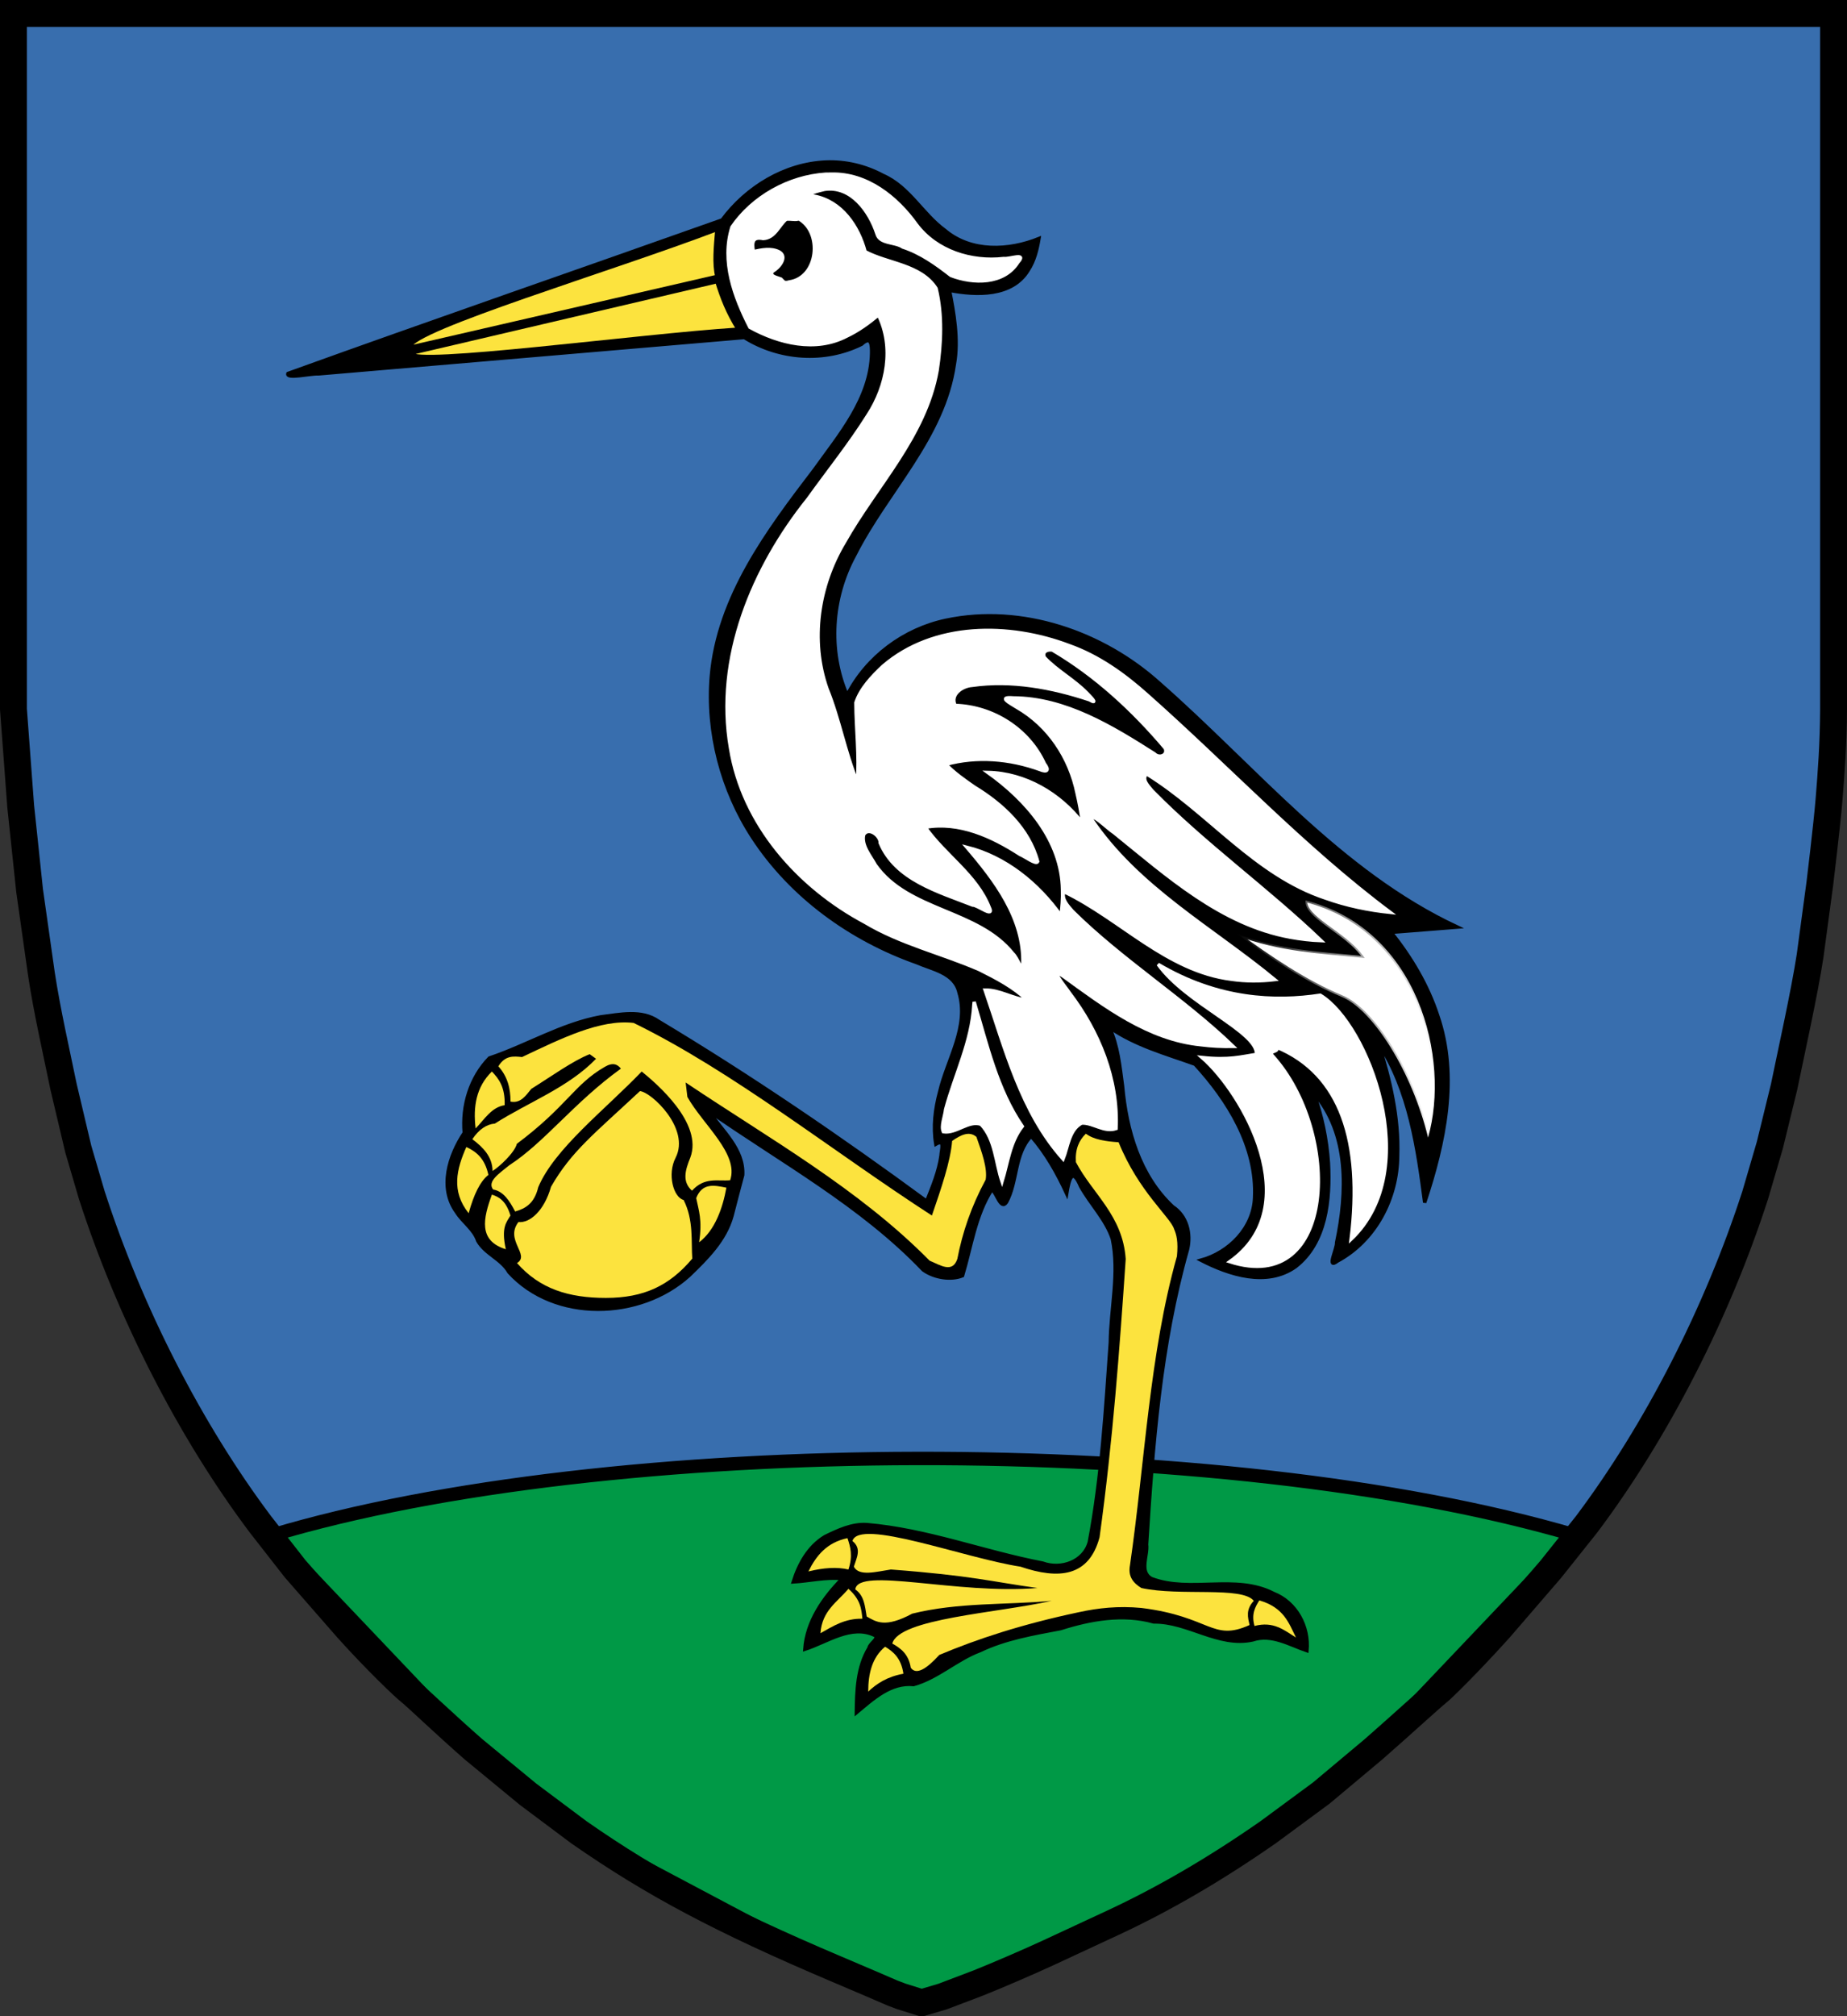 <?xml version="1.0" encoding="UTF-8" standalone="no"?>
<!-- Created with Inkscape (http://www.inkscape.org/) -->
<svg
   xmlns:dc="http://purl.org/dc/elements/1.1/"
   xmlns:cc="http://creativecommons.org/ns#"
   xmlns:rdf="http://www.w3.org/1999/02/22-rdf-syntax-ns#"
   xmlns:svg="http://www.w3.org/2000/svg"
   xmlns="http://www.w3.org/2000/svg"
   xmlns:xlink="http://www.w3.org/1999/xlink"
   xmlns:sodipodi="http://sodipodi.sourceforge.net/DTD/sodipodi-0.dtd"
   xmlns:inkscape="http://www.inkscape.org/namespaces/inkscape"
   width="550"
   height="600"
   id="svg2"
   sodipodi:version="0.32"
   inkscape:version="0.46"
   version="1.0"
   sodipodi:docname="Cronman (adliga ätten).svg"
   inkscape:output_extension="org.inkscape.output.svg.inkscape">
  <rect width="100%" height="100%" fill="#333333" stroke="none"/>
  <defs
     id="defs4">
    <linearGradient
       id="linearGradient3472"
       inkscape:collect="always">
      <stop
         id="stop3474"
         offset="0"
         style="stop-color:black;stop-opacity:1;" />
      <stop
         id="stop3476"
         offset="1"
         style="stop-color:black;stop-opacity:0;" />
    </linearGradient>
    <linearGradient
       inkscape:collect="always"
       xlink:href="#linearGradient3472"
       id="linearGradient3452"
       gradientUnits="userSpaceOnUse"
       gradientTransform="translate(1566.064,-78.233)"
       x1="-407.226"
       y1="473.933"
       x2="-308.267"
       y2="473.933" />
  </defs>
  <sodipodi:namedview
     id="base"
     pagecolor="#ffffff"
     bordercolor="#666666"
     borderopacity="1.0"
     gridtolerance="10000"
     guidetolerance="10"
     objecttolerance="10"
     inkscape:pageopacity="0.0"
     inkscape:pageshadow="2"
     inkscape:zoom="0.5"
     inkscape:cx="338.37108"
     inkscape:cy="284.49406"
     inkscape:document-units="px"
     inkscape:current-layer="layer3"
     showgrid="false"
     inkscape:window-width="1440"
     inkscape:window-height="879"
     inkscape:window-x="-4"
     inkscape:window-y="-4" />
  <g
     inkscape:groupmode="layer"
     id="layer3"
     inkscape:label="Shield"
     style="display:inline">
    <path
       style="fill:#386eae;fill-opacity:1;stroke:none;stroke-width:8;stroke-miterlimit:4;stroke-dasharray:none;stroke-opacity:1;display:inline"
       d="M 265.725,593.09 C 264.365,592.479 256.852,589.264 249.03,585.946 C 214.816,571.431 194.326,560.555 172.357,545.247 L 157.25,533.948 L 140.967,520.543 C 132.204,512.879 123.703,504.706 122.075,503.455 C 120.448,502.205 112.079,494.248 103.478,484.698 L 87.839,466.805 L 77.527,453.603 C 56.687,425.858 38.655,390.668 27.329,355.642 L 23.315,341.965 L 18.922,323.397 C 16.809,313.088 14.066,301.177 12.363,290.042 L 8.815,265.043 L 6.163,239.942 L 4,211 L 4,4 L 546,4 L 546,211 C 545.949,221.516 545.278,230.222 544.642,238.013 C 544.006,245.804 541.913,262.93 541.913,262.93 L 539.017,284.408 C 537.314,295.543 533.391,313.088 531.278,323.397 L 527.036,340.733 L 522.671,355.642 C 511.345,390.668 493.313,425.858 472.473,453.603 L 461.809,466.981 L 446.522,484.698 C 437.921,494.248 429.552,502.557 427.925,503.807 C 426.297,505.058 417.796,512.879 409.033,520.543 L 393.453,533.596 L 377.643,545.243 C 361.834,556.254 346.641,565.103 331.268,572.253 C 326.507,574.467 317.996,578.422 312.356,581.041 C 306.715,583.66 297.285,587.73 291.401,590.085 L 280.703,594.146 L 274.451,596 L 268.418,594.112 L 265.725,593.09 z"
       id="path2496"
       sodipodi:nodetypes="cscccsccccccccccccczccccccccscccssccccc" />
    <path
       style="fill:#009946;fill-opacity:1;stroke:#000000;stroke-width:4;stroke-miterlimit:4;stroke-dasharray:none;stroke-opacity:1;display:inline"
       d="M 249.267,586.055 L 173.293,545.797 L 142.189,521.36 L 80.883,456.883 C 180.995,426.893 363.814,425.91 469.117,456.883 L 407.811,521.36 L 376.707,545.793 L 330.755,572.51 L 274.455,596 L 249.267,586.055 z"
       id="path3271"
       sodipodi:nodetypes="cccccccccc" />
    <g
       id="g3300"
       inkscape:label="Shield"
       style="display:none"
       transform="translate(0.602,-0.841)">
      <path
         style="fill:#000000"
         d="M 265.154,597.889 C 263.772,597.27 256.144,594.009 248.202,590.644 C 213.461,575.923 192.655,564.892 170.348,549.367 L 155.008,537.907 L 138.474,524.311 C 129.576,516.539 120.944,508.249 119.292,506.981 C 117.639,505.713 109.141,497.643 100.408,487.957 L 84.529,469.81 L 74.057,456.421 C 52.897,428.281 34.587,392.59 23.087,357.068 L 19.011,343.196 L 14.753,324.364 C 12.607,313.909 10.33,301.829 8.601,290.535 L 5.1,265.181 L 2.508,239.723 L 0.452,212.302 L -0.075,107.794 L -0.602,0.429 L 274.571,0.429 L 549.745,0.429 L 549.723,198.002 L 548.839,222.6 L 547.14,242.249 L 544.579,263.038 L 541.435,284.821 C 539.706,296.114 536.536,313.909 534.39,324.364 L 530.489,341.946 L 526.056,357.068 C 514.556,392.59 496.246,428.281 475.086,456.421 L 464.257,469.988 L 448.735,487.957 C 440.002,497.643 431.504,506.07 429.851,507.338 C 428.199,508.606 419.567,516.539 410.669,524.311 L 394.849,537.55 L 378.795,549.362 C 362.742,560.53 347.315,569.505 331.706,576.756 C 326.872,579.002 318.23,583.013 312.502,585.669 C 306.775,588.326 297.2,592.453 291.225,594.841 L 280.362,598.961 L 274.013,600.841 L 267.888,598.926 L 265.154,597.889 z"
         id="path3425" />
      <path
         style="fill:#386eae;fill-opacity:1"
         d="M 286.267,588.769 C 289.849,587.149 295.605,584.553 299.058,583.001 C 333.051,567.723 347.822,559.8 371.298,544.248 L 385.776,534.3 L 404.574,518.733 C 427.9,498.974 440.103,486.635 459.801,462.891 C 465.762,455.706 484.275,429.496 484.275,428.241 C 484.275,427.918 486.593,423.871 489.427,419.246 C 503.23,396.723 519.249,355.859 525.268,327.814 C 527.115,319.213 530.56,298.088 534.607,270.553 L 537.077,253.748 L 539.788,221.919 L 540.714,189.018 L 540.747,99.08 L 540.781,9.142 L 274.571,9.142 L 8.361,9.142 L 8.395,99.08 L 8.429,189.018 L 9.712,220.669 L 12.602,253.391 L 17.036,289.303 C 21.083,316.838 22.028,319.213 23.875,327.814 C 29.894,355.859 45.913,396.723 59.716,419.246 C 62.55,423.871 64.868,427.918 64.868,428.241 C 64.868,429.496 83.381,455.706 89.342,462.891 C 109.04,486.635 121.243,498.974 144.569,518.733 L 166.403,536.621 L 183.738,548.534 C 207.483,564.264 215.382,567.357 251.341,583.571 C 255.485,585.439 261.135,588.015 263.898,589.296 L 268.831,591.401 L 274.159,593.5 L 279.755,591.492 L 286.267,588.769 z"
         id="path4964" />
    </g>
    <path
       style="fill:none;fill-opacity:1;stroke:#000000;stroke-width:8;stroke-miterlimit:4;stroke-dasharray:none;stroke-opacity:1;display:inline"
       d="M 265.725,593.09 C 264.365,592.479 256.852,589.264 249.03,585.946 C 214.816,571.431 194.326,560.555 172.357,545.247 L 157.25,533.948 L 140.967,520.543 C 132.204,512.879 123.703,504.706 122.075,503.455 C 120.448,502.205 112.079,494.248 103.478,484.698 L 87.839,466.805 L 77.527,453.603 C 56.687,425.858 38.655,390.668 27.329,355.642 L 23.315,341.965 L 18.922,323.397 C 16.809,313.088 14.066,301.177 12.363,290.042 L 8.815,265.043 L 6.163,239.942 L 4,211 L 4,4 L 546,4 L 546,211 C 545.949,221.516 545.278,230.222 544.642,238.013 C 544.006,245.804 541.913,262.93 541.913,262.93 L 539.017,284.408 C 537.314,295.543 533.391,313.088 531.278,323.397 L 527.036,340.733 L 522.671,355.642 C 511.345,390.668 493.313,425.858 472.473,453.603 L 461.809,466.981 L 446.522,484.698 C 437.921,494.248 429.552,502.557 427.925,503.807 C 426.297,505.058 417.796,512.879 409.033,520.543 L 393.453,533.596 L 377.643,545.243 C 361.834,556.254 346.641,565.103 331.268,572.253 C 326.507,574.467 317.996,578.422 312.356,581.041 C 306.715,583.66 297.285,587.73 291.401,590.085 L 280.703,594.146 L 274.451,596 L 268.418,594.112 L 265.725,593.09 z"
       id="path3365"
       sodipodi:nodetypes="cscccsccccccccccccczccccccccscccssccccc" />
    <g
       id="g3391"
       inkscape:label="Shield"
       style="display:none"
       transform="translate(656.515,2.262)">
      <path
         style="fill:#000000"
         d="M 265.154,597.889 C 263.772,597.27 256.144,594.009 248.202,590.644 C 213.461,575.923 192.655,564.892 170.348,549.367 L 155.008,537.907 L 138.474,524.311 C 129.576,516.539 120.944,508.249 119.292,506.981 C 117.639,505.713 109.141,497.643 100.408,487.957 L 84.529,469.81 L 74.057,456.421 C 52.897,428.281 34.587,392.59 23.087,357.068 L 19.011,343.196 L 14.753,324.364 C 12.607,313.909 10.33,301.829 8.601,290.535 L 5.1,265.181 L 2.508,239.723 L 0.452,212.302 L -0.075,107.794 L -0.602,0.429 L 274.571,0.429 L 549.745,0.429 L 549.723,198.002 L 548.839,222.6 L 547.14,242.249 L 544.579,263.038 L 541.435,284.821 C 539.706,296.114 536.536,313.909 534.39,324.364 L 530.489,341.946 L 526.056,357.068 C 514.556,392.59 496.246,428.281 475.086,456.421 L 464.257,469.988 L 448.735,487.957 C 440.002,497.643 431.504,506.07 429.851,507.338 C 428.199,508.606 419.567,516.539 410.669,524.311 L 394.849,537.55 L 378.795,549.362 C 362.742,560.53 347.315,569.505 331.706,576.756 C 326.872,579.002 318.23,583.013 312.502,585.669 C 306.775,588.326 297.2,592.453 291.225,594.841 L 280.362,598.961 L 274.013,600.841 L 267.888,598.926 L 265.154,597.889 z"
         id="path3393" />
      <path
         style="fill:#386eae;fill-opacity:1"
         d="M 286.267,588.769 C 289.849,587.149 295.605,584.553 299.058,583.001 C 333.051,567.723 347.822,559.8 371.298,544.248 L 385.776,534.3 L 404.574,518.733 C 427.9,498.974 440.103,486.635 459.801,462.891 C 465.762,455.706 484.275,429.496 484.275,428.241 C 484.275,427.918 486.593,423.871 489.427,419.246 C 503.23,396.723 519.249,355.859 525.268,327.814 C 527.115,319.213 530.56,298.088 534.607,270.553 L 537.077,253.748 L 539.788,221.919 L 540.714,189.018 L 540.747,99.08 L 540.781,9.142 L 274.571,9.142 L 8.361,9.142 L 8.395,99.08 L 8.429,189.018 L 9.712,220.669 L 12.602,253.391 L 17.036,289.303 C 21.083,316.838 22.028,319.213 23.875,327.814 C 29.894,355.859 45.913,396.723 59.716,419.246 C 62.55,423.871 64.868,427.918 64.868,428.241 C 64.868,429.496 83.381,455.706 89.342,462.891 C 109.04,486.635 121.243,498.974 144.569,518.733 L 166.403,536.621 L 183.738,548.534 C 207.483,564.264 215.382,567.357 251.341,583.571 C 255.485,585.439 261.135,588.015 263.898,589.296 L 268.831,591.401 L 274.159,593.5 L 279.755,591.492 L 286.267,588.769 z"
         id="path3395" />
    </g>
    <g
       id="g2467"
       inkscape:label="Shield"
       style="display:none"
       transform="translate(1232.342,2.159)">
      <path
         style="fill:#000000"
         d="M 265.154,597.889 C 263.772,597.27 256.144,594.009 248.202,590.644 C 213.461,575.923 192.655,564.892 170.348,549.367 L 155.008,537.907 L 138.474,524.311 C 129.576,516.539 120.944,508.249 119.292,506.981 C 117.639,505.713 109.141,497.643 100.408,487.957 L 84.529,469.81 L 74.057,456.421 C 52.897,428.281 34.587,392.59 23.087,357.068 L 19.011,343.196 L 14.753,324.364 C 12.607,313.909 10.33,301.829 8.601,290.535 L 5.1,265.181 L 2.508,239.723 L 0.452,212.302 L -0.075,107.794 L -0.602,0.429 L 274.571,0.429 L 549.745,0.429 L 549.723,198.002 L 548.839,222.6 L 547.14,242.249 L 544.579,263.038 L 541.435,284.821 C 539.706,296.114 536.536,313.909 534.39,324.364 L 530.489,341.946 L 526.056,357.068 C 514.556,392.59 496.246,428.281 475.086,456.421 L 464.257,469.988 L 448.735,487.957 C 440.002,497.643 431.504,506.07 429.851,507.338 C 428.199,508.606 419.567,516.539 410.669,524.311 L 394.849,537.55 L 378.795,549.362 C 362.742,560.53 347.315,569.505 331.706,576.756 C 326.872,579.002 318.23,583.013 312.502,585.669 C 306.775,588.326 297.2,592.453 291.225,594.841 L 280.362,598.961 L 274.013,600.841 L 267.888,598.926 L 265.154,597.889 z"
         id="path2469" />
      <path
         style="fill:#386eae;fill-opacity:1"
         d="M 286.267,588.769 C 289.849,587.149 295.605,584.553 299.058,583.001 C 333.051,567.723 347.822,559.8 371.298,544.248 L 385.776,534.3 L 404.574,518.733 C 427.9,498.974 440.103,486.635 459.801,462.891 C 465.762,455.706 484.275,429.496 484.275,428.241 C 484.275,427.918 486.593,423.871 489.427,419.246 C 503.23,396.723 519.249,355.859 525.268,327.814 C 527.115,319.213 530.56,298.088 534.607,270.553 L 537.077,253.748 L 539.788,221.919 L 540.714,189.018 L 540.747,99.08 L 540.781,9.142 L 274.571,9.142 L 8.361,9.142 L 8.395,99.08 L 8.429,189.018 L 9.712,220.669 L 12.602,253.391 L 17.036,289.303 C 21.083,316.838 22.028,319.213 23.875,327.814 C 29.894,355.859 45.913,396.723 59.716,419.246 C 62.55,423.871 64.868,427.918 64.868,428.241 C 64.868,429.496 83.381,455.706 89.342,462.891 C 109.04,486.635 121.243,498.974 144.569,518.733 L 166.403,536.621 L 183.738,548.534 C 207.483,564.264 215.382,567.357 251.341,583.571 C 255.485,585.439 261.135,588.015 263.898,589.296 L 268.831,591.401 L 274.159,593.5 L 279.755,591.492 L 286.267,588.769 z"
         id="path2471" />
    </g>
    <path
       style="fill:#386eae;fill-opacity:1;stroke:none;stroke-width:8;stroke-miterlimit:4;stroke-dasharray:none;stroke-opacity:1"
       d="M 272.159,372.11 C 271.743,371.923 269.442,370.941 267.046,369.926 C 256.567,365.488 250.292,362.163 243.563,357.483 L 238.936,354.028 L 233.949,349.929 C 231.265,347.586 228.662,345.087 228.163,344.705 C 227.665,344.323 225.102,341.89 222.467,338.97 L 217.678,333.499 L 214.519,329.463 C 208.137,320.98 202.614,310.221 199.145,299.512 L 197.916,295.33 L 196.57,289.653 C 195.923,286.501 195.083,282.86 194.561,279.455 L 193.475,271.812 L 192.662,264.137 L 192,255.289 L 192,192 L 358,192 L 358,255.289 C 357.984,258.504 357.779,261.165 357.584,263.548 C 357.389,265.93 356.748,271.166 356.748,271.166 L 355.861,277.733 C 355.34,281.137 354.138,286.501 353.491,289.653 L 352.192,294.954 L 350.855,299.512 C 347.386,310.221 341.863,320.98 335.481,329.463 L 332.214,333.553 L 327.533,338.97 C 324.898,341.89 322.335,344.43 321.837,344.813 C 321.338,345.195 318.735,347.586 316.051,349.929 L 311.279,353.92 L 306.437,357.481 C 301.595,360.848 296.942,363.553 292.233,365.739 C 290.775,366.417 288.169,367.626 286.441,368.426 C 284.713,369.227 281.825,370.472 280.023,371.191 L 276.747,372.433 L 274.832,373 L 272.984,372.423 L 272.159,372.11 z"
       id="path2384"
       sodipodi:nodetypes="cscccsccccccccccccczccccccccscccssccccc" />
    <g
       id="g3432"
       transform="matrix(0.601,0,0,0.601,-328.379,65.435)">
      <path
         style="fill:#000000;fill-opacity:1;fill-rule:evenodd;stroke:#000000;stroke-width:1.665px;stroke-linecap:butt;stroke-linejoin:miter;stroke-opacity:1"
         d="M 955.625,-28.656 C 935.18,-27.781 916.163,-16.196 904.156,0.031 C 832.487,25.443 760.53,50.275 689.039,76.049 C 687.937,79.032 700.095,76.022 704.262,76.247 C 774.56,70.248 844.858,64.249 915.156,58.25 C 932.41,69.048 954.896,70.709 973.281,61.594 C 978.141,57.159 978.272,61.975 978.235,66.03 C 977.822,88.418 962.215,106.466 949.842,123.757 C 926.714,154.029 902.233,186.625 898.842,225.87 C 896.514,253.754 904.047,282.451 919.312,305.812 C 938.318,334.882 967.821,356.203 1000.492,367.749 C 1008.318,371.182 1019.307,372.851 1021.531,382.5 C 1026.671,399.499 1015.697,415.682 1011.95,431.807 C 1009.692,440.2 1008.592,449.044 1010.062,457.688 C 1014.794,454.916 1012.71,460.679 1012.625,463.375 C 1011.539,471.146 1008.439,478.579 1005.531,485.875 C 962.529,454.319 918.359,424.201 872.625,396.781 C 864.292,390.915 853.354,393.479 844,394.625 C 824.616,398.2 807.402,408.781 788.875,415 C 779.396,424.726 775.232,438.545 776.406,452.062 C 768.918,463.222 763.766,479.276 772.562,491.344 C 775.858,496.525 781.122,499.657 783.125,505.594 C 786.931,512.147 794.818,514.518 798.531,521.062 C 821.13,545.892 863.583,544.67 887.781,522.75 C 896.577,514.289 905.767,505.255 909.094,493.094 C 910.847,486.334 912.569,479.62 914.375,472.969 C 915.071,460.131 904.173,451.072 897.594,441.281 C 933.702,466.484 973.133,487.816 1003.812,519.938 C 1009.179,523.858 1017.595,525.153 1023.312,522.812 C 1027.654,508.44 1029.612,492.973 1037.844,480.156 C 1040.249,481.803 1042.221,490.626 1045.094,486.406 C 1050.657,476.179 1048.898,462.501 1057.312,453.75 C 1064.701,462.237 1070.199,472.003 1074.906,482.219 C 1076.136,474.814 1077.653,468.89 1081.832,478.654 C 1086.725,487.45 1094.387,495.024 1097.531,504.594 C 1101.069,521.463 1096.714,538.872 1096.52,555.933 C 1094.172,588.913 1092.287,622.185 1086.125,654.656 C 1083.497,664.487 1072.048,668.412 1063.009,665.101 C 1033.81,659.488 1005.583,648.526 975.844,646.031 C 968.447,645.569 961.57,648.847 955.156,651.969 C 946.998,656.867 942.183,665.575 939.406,674.438 C 947.503,673.967 955.549,671.955 963.688,672.781 C 954.373,682.288 946.114,693.942 945.156,707.781 C 956.14,704.314 968.186,695.217 979.875,700.938 C 982.194,702.282 977.161,705.003 976.969,707.094 C 971.126,716.689 970.83,728.294 970.688,739.219 C 978.835,732.453 987.639,724.072 999.062,725.25 C 1010.978,721.924 1020.373,712.782 1032,708.438 C 1044.558,702.432 1058.393,700.116 1071.844,697.562 C 1086.619,692.849 1102.81,689.934 1118.062,694.25 C 1134.969,694.005 1150.048,706.888 1167.125,703.125 C 1176.399,699.998 1185.365,705.596 1193.969,708.5 C 1195.103,696.576 1188.64,684.521 1177.351,680.094 C 1158.578,670.416 1136.172,680.057 1116.938,672.781 C 1110.678,669.428 1115.235,661.219 1114.496,655.892 C 1117.595,606.763 1121.333,557.265 1134.781,509.75 C 1136.634,501.952 1134.478,493.2 1127.505,488.644 C 1111.059,473.332 1104.543,450.762 1102.594,428.969 C 1101.245,419.063 1100.363,409.048 1096.125,399.906 C 1108.851,408.796 1124.192,412.951 1138.44,418.068 C 1154.811,435.862 1169.238,458.976 1168,484.156 C 1167.425,499.202 1155.391,511.27 1141.406,515.125 C 1155.45,522.363 1174.047,528.432 1188.281,518.375 C 1203.594,506.546 1205.534,485.017 1204.591,467.002 C 1203.798,455.176 1201.366,443.456 1197.344,432.312 C 1214.989,452.513 1213.869,481.711 1208.642,506.354 C 1208.851,509.583 1203.365,519.919 1209.021,515.591 C 1227.89,505.48 1238.798,484.478 1238.893,463.376 C 1239.558,444.444 1235.11,425.722 1229.5,407.812 C 1244.74,431.2 1248.73,459.521 1252.281,486.594 C 1262.05,457.146 1269.16,424.292 1258.746,394.02 C 1253.831,378.924 1245.591,365.167 1235.719,352.781 C 1246.656,351.918 1257.593,351.041 1268.531,350.188 C 1209.972,322.828 1168.525,271.293 1120.781,229.406 C 1092.784,204.192 1052.631,190.316 1015.125,198.25 C 994.282,202.649 975.844,216.333 966.125,235.281 C 956.557,213.192 958.352,187.183 969.844,166.094 C 985.785,134.412 1014.043,107.953 1019.254,71.446 C 1021.445,59.418 1019.029,45.679 1016.844,34.906 C 1030.166,37.463 1047.904,38.112 1055.875,24.906 C 1058.921,20.254 1060.28,14.684 1061.188,9.219 C 1046.26,15.283 1027.613,16.21 1014.531,5.156 C 1003.386,-3.006 996.884,-16.349 983.844,-22.062 C 975.227,-26.691 965.439,-29.047 955.625,-28.656 z"
         id="path3321" />
      <path
         sodipodi:nodetypes="cccccccsc"
         id="path3325"
         d="M 885.093,485.294 C 890.178,495.251 888.781,506.054 889.392,514.347 C 878.157,527.666 865.519,533.792 846.597,533.792 C 828.129,533.792 813.788,529.312 802.558,516.542 C 809.217,512.478 796.363,505.181 803.264,496.229 C 808.689,496.815 815.916,491.03 819.414,478.736 C 829.565,461.095 840.904,452.468 863.459,431.401 C 868.973,431.765 888.555,449.926 881.126,464.402 C 876.907,472.624 880.069,483.996 885.093,485.294 z"
         style="fill:#fce33e;fill-opacity:1;fill-rule:evenodd;stroke:none;stroke-width:0.8;stroke-linecap:round;stroke-linejoin:round;stroke-miterlimit:4;stroke-dasharray:none;stroke-dashoffset:0;stroke-opacity:1" />
      <path
         sodipodi:nodetypes="cccc"
         id="path3327"
         d="M 901.578,4.822 C 900.846,13.422 900.026,21.695 901.578,28.008 L 749.327,63.084 C 750.827,54.005 849.327,24.743 901.578,4.822 z"
         style="fill:#fce33e;fill-opacity:1;fill-rule:evenodd;stroke:#000000;stroke-width:1.665px;stroke-linecap:butt;stroke-linejoin:miter;stroke-opacity:1" />
      <path
         sodipodi:nodetypes="cccc"
         id="path3329"
         d="M 901.578,30.621 C 903.955,38.458 907.05,46.296 912.028,54.134 C 862.716,57.29 750.693,72.525 749.988,66.086 L 901.578,30.621 z"
         style="fill:#fce33e;fill-opacity:1;fill-rule:evenodd;stroke:#000000;stroke-width:1.665px;stroke-linecap:butt;stroke-linejoin:miter;stroke-opacity:1" />
      <path
         style="fill:#ffffff;fill-opacity:1;fill-rule:evenodd;stroke:#ffffff;stroke-width:1.665px;stroke-linecap:butt;stroke-linejoin:miter;stroke-opacity:1"
         d="M 955.469,-22.625 C 937.215,-21.433 919.273,-11.396 909.062,3.562 C 903.716,20.511 910.214,38.058 917.938,53.188 C 932.345,61.124 950.478,65.584 965.844,57.594 C 971.59,54.894 976.757,51.151 981.625,47.094 C 989.514,63.039 985.903,82.161 976.469,96.656 C 967.405,111.077 956.696,124.35 946.844,138.094 C 919.359,172.328 900.611,217.056 908.344,261.594 C 914.379,299.205 941.937,330.236 974.906,347.797 C 992.637,358.416 1012.888,363.093 1031.653,371.242 C 1040.085,375.464 1048.525,379.818 1055.312,386.344 C 1048.184,385.646 1041.747,381.258 1034.469,381.344 C 1044.456,410.325 1052.264,441.703 1073.125,465.031 C 1075.528,459.022 1076.056,450.515 1082.344,447.219 C 1088.083,446.985 1093.343,451.959 1099.375,449.938 C 1100.478,425.469 1090.898,402.006 1076.25,382.75 C 1074.59,380.154 1065.506,369.35 1073.039,374.385 C 1093.69,389.307 1115.245,405.832 1141.438,408.438 C 1146.738,409.124 1152.095,409.366 1157.438,409.281 C 1132.41,385.248 1102.224,366.576 1077.688,342.25 C 1075.449,339.605 1072.251,336.454 1073.469,332.625 C 1101.664,346.121 1124.374,371.976 1156.583,376.023 C 1163.659,377.051 1170.874,377.029 1177.969,376.188 C 1146.995,350.67 1109.9,330.584 1087.087,296.558 C 1086.774,292.924 1095.405,301.634 1098.354,303.421 C 1124.662,324.642 1151.402,348.959 1185.688,355.188 C 1190.745,356.103 1195.862,356.714 1201,356.906 C 1174.121,331.174 1143.301,309.228 1117.209,282.66 C 1115.504,280.472 1111.784,277.075 1114.5,274.344 C 1145.2,293.228 1168.136,324.267 1203.284,335.871 C 1213.546,339.546 1224.352,341.77 1235.219,342.906 C 1192.037,310.61 1155.084,270.932 1114.75,235.219 C 1103.327,225.017 1090.789,216.025 1076.156,210.812 C 1046.492,199.554 1009.119,199.311 983.938,220.938 C 978.495,226.044 972.824,231.978 970.472,239.031 C 970.507,252.128 972.246,265.37 971.188,278.375 C 965.025,263.492 962.264,247.228 956.166,232.235 C 947.701,208.26 951.794,181.221 964.719,159.656 C 980.524,131.58 1004.924,107.271 1010.713,74.579 C 1012.733,61.289 1013.364,47.022 1010.188,33.938 C 1002.564,22.085 986.19,21.741 975.031,15.719 C 971.692,3.184 963.367,-9.152 949.875,-11.719 C 943.826,-12.548 952.406,-14.5 954.844,-15.094 C 968.131,-17.125 977.271,-4.177 980.906,6.906 C 982.27,11.982 989.794,10.787 993.71,13.468 C 1002.642,16.379 1010.377,21.955 1017.531,27.531 C 1028.571,31.78 1043.81,32.069 1050.781,20.938 C 1055.283,15.948 1046.689,19.544 1043.719,19.125 C 1027.583,20.97 1010.339,15.549 1000.375,2.25 C 990.638,-11.346 975.877,-23.059 958.375,-22.656 C 957.406,-22.666 956.437,-22.654 955.469,-22.625 z M 942.188,-0.531 C 954.075,6.104 951.947,28.596 937.5,30.719 C 934.735,31.53 934.722,30.601 933.312,29.281 C 931.787,28.626 927.019,27.888 929.25,25.406 C 932.256,23.764 936.978,18.226 932.281,15.781 C 928.362,13.864 923.756,14.806 919.688,15.719 C 918.747,10.859 919.373,8.234 924.5,9.25 C 930.317,8.968 932.234,2.787 935.906,-0.312 C 938.075,-0.645 940.661,0.19 942.188,-0.531 z M 1067.812,213 C 1089.236,225.576 1107.797,242.771 1123.719,261.594 C 1125.238,265.23 1120.637,266.784 1118.388,264.381 C 1097.294,250.979 1074.188,236.819 1048.438,236.688 C 1040.595,236.039 1046.553,239.086 1050.281,241.408 C 1065.936,250.412 1076.429,266.21 1080.055,283.939 C 1081.201,288.822 1082.087,293.746 1082.75,298.719 C 1071.607,284.131 1054.34,273.974 1035.812,273.594 C 1054.85,287.125 1072.537,307.232 1072.828,331.78 C 1072.991,336.053 1072.621,340.326 1072.094,344.562 C 1060.778,328.655 1044.606,315.427 1025.406,310.625 C 1039.413,326.972 1053.85,345.828 1053.188,368.469 C 1053.616,374.486 1050.428,365.107 1048.281,363.375 C 1030.868,341.427 996.551,342.643 980.125,319.469 C 977.664,314.945 973.065,309.775 974.312,304.438 C 976.714,300.38 982.684,304.952 982.5,308.5 C 990.146,326.739 1011.284,332.593 1028.281,339.281 C 1030.748,339.132 1039.195,345.99 1036.562,340.469 C 1030.276,324.41 1014.609,314.681 1004.844,300.75 C 1021.745,297.765 1037.937,305.28 1051.773,314.217 C 1054.175,315.147 1059.766,319.455 1060.562,317.75 C 1056.182,301.393 1043.089,289.295 1029.094,280.812 C 1024.151,277.373 1019.203,273.938 1015.062,269.594 C 1030.291,265.371 1046.72,266.768 1061.594,272.156 C 1065.168,273.65 1066.45,272.638 1063.875,269.281 C 1056.05,252.179 1038.46,240.987 1019.625,240.406 C 1016.975,234.954 1023.183,230.818 1028,230.5 C 1047.477,227.713 1067.626,231.444 1086.156,237.625 C 1091.195,240.533 1086.187,235.608 1084.793,234.168 C 1078.517,227.731 1069.913,223.141 1063.844,216.656 C 1062.58,213.75 1065.253,212.605 1067.812,213 z"
         id="path3331" />
      <path
         style="fill:#ffffff;fill-opacity:1;fill-rule:evenodd;stroke:#ffffff;stroke-width:1.665px;stroke-linecap:butt;stroke-linejoin:miter;stroke-opacity:1"
         d="M 1028.906,388.719 C 1027.871,406.92 1019.565,423.152 1014.906,440.5 C 1014.564,443.992 1012.486,448.663 1013.812,451.531 C 1020.282,452.486 1026.292,445.656 1032.469,447.844 C 1039.571,455.357 1039.672,466.764 1042.875,476.188 C 1045.702,466.974 1046.747,456.653 1052.906,448.844 C 1040.296,430.448 1035.422,408.299 1029.062,387.219 L 1028.959,388.213 L 1028.906,388.719 z"
         id="path3333" />
      <path
         sodipodi:nodetypes="ccsccc"
         id="path3335"
         d="M 1193.297,336.986 C 1249.148,351.243 1265.121,415.272 1253.956,454.415 C 1246.227,422.315 1226.879,391.22 1211.143,384.733 C 1193.191,377.332 1175.362,365.205 1159.338,353.576 C 1180.933,361.667 1200.68,362.369 1220.775,364.464 C 1212.253,352.969 1192.262,345.493 1193.297,336.986 z"
         style="fill:#ffffff;fill-opacity:1;fill-rule:evenodd;stroke:url(#linearGradient3452);stroke-width:1.665px;stroke-linecap:butt;stroke-linejoin:miter;stroke-opacity:1" />
      <path
         sodipodi:nodetypes="ccccscccc"
         id="path3337"
         d="M 1120.195,368.611 C 1150.021,386.256 1178.217,387.307 1200.555,383.906 C 1224.129,398.136 1252.181,470.16 1215.85,504.705 C 1221.697,456.632 1210.902,422.865 1178.78,409.569 C 1180.653,412.272 1174.398,411.163 1176.855,413.879 C 1211.165,451.809 1208.587,532.947 1155.709,515.852 C 1194.636,488.387 1161.905,432.05 1141.97,414.754 C 1155.392,416.206 1161.396,414.362 1168.93,413.198 C 1169.735,402.042 1134.107,388.14 1120.195,368.611 z"
         style="fill:#ffffff;fill-opacity:1;fill-rule:evenodd;stroke:#ffffff;stroke-width:1.665px;stroke-linecap:butt;stroke-linejoin:miter;stroke-opacity:1" />
      <path
         sodipodi:nodetypes="cccc"
         id="path3339"
         d="M 891.34,484.386 C 894.325,476.66 900.333,478.002 906.295,479.209 C 904.467,489.302 900.625,500.345 892.784,506.239 C 894.469,495.162 892.552,490.392 891.34,484.386 z"
         style="fill:#fce33e;fill-opacity:1;fill-rule:evenodd;stroke:none;stroke-width:1px;stroke-linecap:butt;stroke-linejoin:miter;stroke-opacity:1" />
      <path
         sodipodi:nodetypes="cccc"
         id="path3341"
         d="M 790.102,482.66 C 793.76,483.75 797.159,485.877 799.306,493.014 C 797.253,496.431 794.645,498.924 797.005,509.695 C 783.252,505.455 785.811,494.418 790.102,482.66 z"
         style="fill:#fce33e;fill-opacity:1;fill-rule:evenodd;stroke:none;stroke-width:1px;stroke-linecap:butt;stroke-linejoin:miter;stroke-opacity:1" />
      <path
         sodipodi:nodetypes="cccc"
         id="path3343"
         d="M 777.448,459.076 C 782.265,461.328 786.581,464.584 788.377,472.881 C 784.321,476.023 781.127,482.613 778.598,491.863 C 769.842,480.934 772.614,470.005 777.448,459.076 z"
         style="fill:#fce33e;fill-opacity:1;fill-rule:evenodd;stroke:none;stroke-width:1px;stroke-linecap:butt;stroke-linejoin:miter;stroke-opacity:1" />
      <path
         sodipodi:nodetypes="cccc"
         id="path3345"
         d="M 790.102,421.687 C 793.588,425.32 796.703,429.472 796.43,438.368 C 789.921,439.344 786.443,445.372 782.049,449.873 C 780.76,439.153 782.259,429.363 790.102,421.687 z"
         style="fill:#fce33e;fill-opacity:1;fill-rule:evenodd;stroke:none;stroke-width:1px;stroke-linecap:butt;stroke-linejoin:miter;stroke-opacity:1" />
      <path
         sodipodi:nodetypes="cccccccccccccccccccccccccccccc"
         id="path3347"
         d="M 864.34,421.691 C 845.982,440.785 821.138,459.88 813.072,478.974 C 811.116,487.176 806.59,489.595 801.615,491.004 C 798.844,485.661 795.764,480.938 790.731,480.12 C 787.571,476.11 793.872,472.1 798.751,468.091 C 816.25,456.78 830.734,437.062 854.029,420.259 C 852.307,418.071 850.01,417.032 846.01,419.4 C 830.837,428.131 827.275,438.934 802.474,457.493 C 801.347,461.904 793.844,468.817 790.444,470.955 C 790.343,463.852 785.809,459.283 780.42,455.202 C 783.751,450.27 787.495,447.818 791.59,447.469 C 808.313,436.794 827.892,429.69 841.713,415.39 L 838.563,413.098 C 830.105,416.456 819.474,424.161 809.634,430.283 C 806.85,433.689 804.317,437.597 799.323,436.585 C 799.379,430.074 797.826,424.099 793.309,419.113 C 796.722,413.575 800.895,414.118 805.052,414.53 C 824.427,405.341 843.925,395.686 860.33,397.632 C 909.594,421.679 958.858,461.144 1008.122,493.009 C 1012.674,479.725 1017.314,466.37 1018.147,456.061 C 1022.449,453.056 1026.63,451.018 1030.176,454.056 C 1032.946,461.866 1035.717,469.677 1034.759,475.251 C 1027.679,488.331 1023.225,501.411 1020.725,514.49 C 1018.28,521.727 1012.334,517.582 1006.976,515.35 C 971.797,479.699 927.659,454.997 886.108,427.133 L 886.967,434.293 C 894.725,448.08 912.594,462.428 908.162,475.537 C 901.861,476.103 895.56,473.801 889.259,480.693 C 884.177,476.21 885.97,470.352 888.399,464.367 C 894.926,447.232 871.275,427.312 864.34,421.691 z"
         style="fill:#fce33e;fill-opacity:1;fill-rule:evenodd;stroke:none;stroke-width:1px;stroke-linecap:butt;stroke-linejoin:miter;stroke-opacity:1" />
      <path
         sodipodi:nodetypes="cccccccccccccccccccccccccc"
         id="path3349"
         d="M 1079.468,466.58 C 1079.036,460.147 1081.02,455.728 1084.404,452.476 C 1088.282,455.414 1094.222,456.292 1100.624,456.707 C 1110.517,481.198 1126.371,493.866 1128.128,499.725 C 1129.327,502.489 1130.228,505.949 1129.538,513.124 C 1115.901,561.462 1113.686,614.991 1106.266,666.155 C 1105.191,671.763 1107.915,674.997 1111.908,677.438 C 1131.131,681.633 1161.751,676.473 1167.619,683.785 C 1163.499,688.208 1164.687,691.968 1165.504,695.774 C 1146.981,704.129 1146.261,691.568 1111.908,687.311 C 1100.489,686.224 1090.392,687.339 1080.878,689.427 C 1052.557,695.422 1030.554,702.681 1011.767,710.583 C 1005.298,717.709 1000.314,720.625 997.663,716.93 C 996.582,710.169 992.717,707.306 988.495,704.942 C 991.812,692.502 1040.612,689.848 1067.479,683.785 C 1044.442,685.901 1021.405,684.46 998.368,690.132 C 984.942,697.35 980.559,694.233 975.802,691.543 C 974.924,686.575 974.695,681.282 970.16,678.144 C 971.501,666.78 1020.541,680.78 1060.427,677.438 C 1038.056,674.382 1028.346,671.326 987.79,668.271 C 980.405,669.392 971.985,671.807 969.455,666.86 C 970.801,662.471 973.467,657.949 968.749,654.166 C 972.068,642.699 1024.226,662.629 1051.965,666.86 C 1071.152,673.397 1085.979,671.804 1091.194,652.301 C 1097.804,604.324 1101.08,559.562 1104.15,514.534 C 1102.666,492.93 1087.855,482.432 1079.468,466.58 z"
         style="fill:#fce33e;fill-opacity:1;fill-rule:evenodd;stroke:none;stroke-width:1px;stroke-linecap:butt;stroke-linejoin:miter;stroke-opacity:1" />
      <path
         sodipodi:nodetypes="cccc"
         id="path3351"
         d="M 966.284,652.744 C 967.731,657.063 969.058,661.462 966.762,668.276 C 961.142,666.943 954.46,667.38 946.929,669.232 C 950.801,661.414 956.086,654.869 966.284,652.744 z"
         style="fill:#fce33e;fill-opacity:1;fill-rule:evenodd;stroke:none;stroke-width:1px;stroke-linecap:butt;stroke-linejoin:miter;stroke-opacity:1" />
      <path
         sodipodi:nodetypes="cccc"
         id="path3353"
         d="M 966.762,677.835 C 972.841,683.192 973.197,687.913 973.692,692.65 C 965.029,692.439 959.109,696.344 952.903,699.819 C 953.673,688.641 961.309,684.329 966.762,677.835 z"
         style="fill:#fce33e;fill-opacity:1;fill-rule:evenodd;stroke:none;stroke-width:1px;stroke-linecap:butt;stroke-linejoin:miter;stroke-opacity:1" />
      <path
         sodipodi:nodetypes="cccc"
         id="path3355"
         d="M 984.923,706.509 C 989.164,709.027 992.912,712.333 994.003,719.891 C 985.932,721.334 980.836,724.76 976.559,728.732 C 976.575,719.661 978.557,711.77 984.923,706.509 z"
         style="fill:#fce33e;fill-opacity:1;fill-rule:evenodd;stroke:none;stroke-width:1px;stroke-linecap:butt;stroke-linejoin:miter;stroke-opacity:1" />
      <path
         sodipodi:nodetypes="cccc"
         id="path3357"
         d="M 1170.353,683.57 C 1168.228,686.906 1166.335,690.396 1167.963,696.234 C 1177.455,693.743 1182.686,698.353 1188.514,701.969 C 1184.956,694.766 1182.497,687.092 1170.353,683.57 z"
         style="fill:#fce33e;fill-opacity:1;fill-rule:evenodd;stroke:none;stroke-width:1px;stroke-linecap:butt;stroke-linejoin:miter;stroke-opacity:1" />
    </g>
  </g>
</svg>
